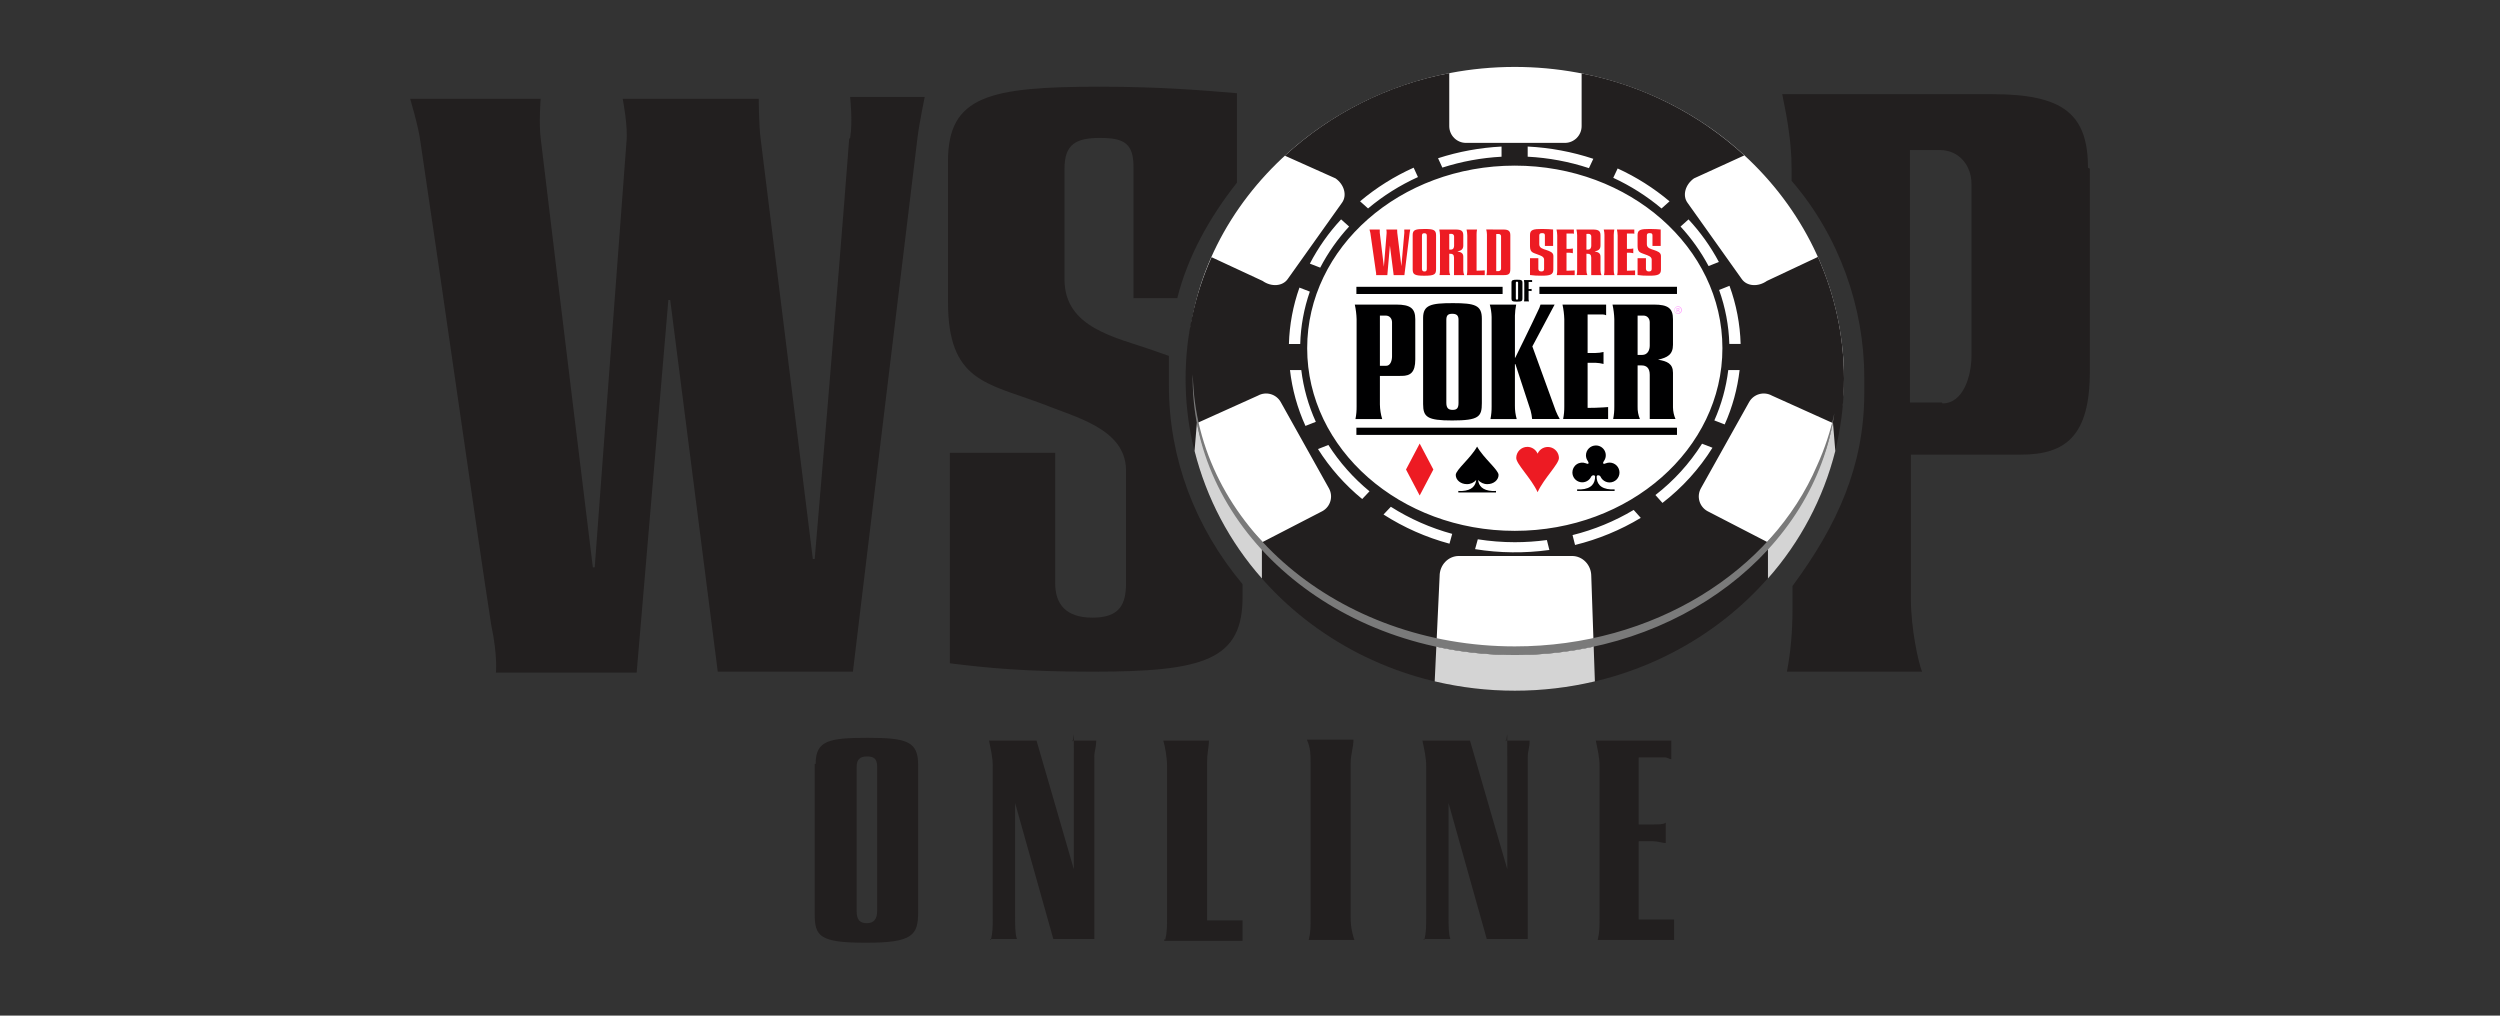 <?xml version="1.0" encoding="utf-8"?>
<svg xmlns="http://www.w3.org/2000/svg" height="780px" version="1.1" viewBox="0 0 1920 780" width="1920px">
    <rect x="0" y="0" width="1920" height="780" fill="#333333" stroke="none"/>
    <title>wsopOnline_colored_onWhite_1920_780</title>
    <g fill="none" fill-rule="evenodd" id="wsopOnline_colored_onWhite_1920_780" stroke="none" stroke-width="1">
        <g fill-rule="nonzero" id="wsopOnline_colored_onWhite" transform="translate(315, 51.4)">
            <g id="Group" transform="translate(0, -0)">
                <path d="M1288.568,77.424 C1288.568,35.931 1269.24,20.908 1214.834,20.908 L1053.762,20.908 C1058.058,41.654 1060.921,59.539 1060.921,77.424 L1060.921,87.439 C1097.431,129.647 1116.759,184.733 1116.759,238.387 L1116.759,250.548 C1116.759,306.349 1095.999,352.134 1061.637,398.634 L1061.637,415.804 C1061.637,434.404 1060.205,449.427 1057.342,464.45 L1161.143,464.45 C1158.28,457.296 1152.553,431.542 1152.553,407.934 L1152.553,297.764 L1237.026,297.764 C1271.387,297.764 1290,283.456 1290,234.094 L1290,78.139 L1290,78.139 L1288.568,77.424 Z M1176.176,257.702 L1151.837,257.702 L1151.837,63.831 L1174.745,63.831 C1189.778,63.831 1199.084,75.993 1199.084,89.586 L1199.084,221.933 C1199.084,237.671 1192.642,258.418 1176.892,258.418 L1176.892,258.418 L1176.176,257.702 Z M337.175,55.247 C327.869,177.579 310.688,377.888 310.688,377.888 L309.256,377.888 C309.256,377.888 284.201,176.148 269.168,55.247 C267.736,43.801 267.736,24.485 267.736,24.485 L163.219,24.485 C163.219,24.485 167.514,45.947 166.082,58.108 C156.776,181.156 141.743,384.327 141.743,384.327 L140.311,384.327 C140.311,384.327 115.255,180.44 100.222,54.531 C98.79,43.085 100.222,24.485 100.222,24.485 L0,24.485 C0,24.485 6.443,45.947 7.875,57.393 C26.487,181.871 50.827,354.996 62.281,428.681 C67.292,452.289 65.86,465.166 65.86,465.166 L173.957,465.166 L198.296,179.009 L199.728,179.009 L236.238,464.45 L340.039,464.45 C340.039,464.45 370.105,214.779 389.434,55.962 C390.866,43.801 395.161,23.054 395.161,23.054 L337.891,23.054 C337.891,23.054 340.039,42.37 337.891,54.531 L337.891,54.531 L337.175,55.247 Z M582.719,244.11 L582.719,221.933 C578.424,220.502 574.845,219.071 570.549,217.641 C541.915,207.625 502.542,200.471 502.542,163.271 L502.542,78.139 C502.542,59.539 511.132,54.531 529.745,54.531 C548.357,54.531 555.516,58.824 555.516,76.709 L555.516,177.579 L589.162,177.579 C597.037,146.101 613.502,116.055 634.978,88.87 L634.978,20.193 C609.922,18.046 576.276,15.185 529.745,15.185 C444.556,15.185 413.058,22.339 413.058,72.416 L413.058,180.44 C413.058,241.248 442.408,242.679 484.645,258.418 C511.132,269.149 549.073,277.733 549.789,309.211 L549.789,396.488 C549.789,412.942 544.778,422.958 524.018,422.958 C503.257,422.958 495.383,412.227 495.383,396.488 L495.383,296.333 L414.489,296.333 L414.489,458.012 C443.124,461.589 472.475,464.45 524.018,464.45 C609.206,464.45 639.989,455.866 639.273,405.788 L639.273,397.204 C602.764,353.565 582.719,300.626 582.719,244.825 L582.719,244.825 L582.719,244.11 Z" fill="#221F1F" id="Combined-Shape"/>
                <g id="Group-33" transform="translate(595.534, 0)">
                    <path d="M505.085,223.401 C514.18,345.93 402.38,451.65 252.813,451.65 C103.245,451.65 -3.356,344.32 1.842,221.57 C6.877,102.674 117.336,0 252.813,0 C382.927,0 495.547,94.694 505.085,223.401 Z" fill="#FFFFFF" id="WSOP_02"/>
                    <path d="M485.603,145.93 L446.437,164.358 C439.685,169.119 431.121,168.512 427.205,162.999 L385.387,104.207 C381.471,98.694 383.728,90.367 390.431,85.605 L429.125,67.929 C394.104,35.778 350.84,13.973 304.151,4.944 L304.151,45.472 C304.151,52.579 298.386,58.339 291.275,58.339 L215.372,58.339 C208.262,58.339 202.497,52.579 202.497,45.472 L202.497,4.761 C155.306,13.689 111.565,35.66 76.24,68.18 L115.156,85.596 C121.907,90.357 124.116,98.684 120.19,104.197 L78.372,162.989 C74.456,168.502 65.834,169.11 59.14,164.348 L19.945,146.132 C6.778,175.509 -0.019,207.337 3.9232106e-05,239.525 C3.9232106e-05,371.818 113.198,479.06 252.822,479.06 C392.446,479.06 505.654,371.818 505.654,239.525 C505.673,207.261 498.839,175.359 485.603,145.93 L485.603,145.93 Z M417.715,168.098 C422.953,182.418 425.842,197.49 426.27,212.732 L417.59,212.732 C417.169,198.59 414.516,184.603 409.729,171.288 L417.715,168.098 Z M425.489,232.788 C423.826,247.218 419.962,261.309 414.031,274.569 L406.084,271.485 C411.551,259.202 415.153,246.173 416.77,232.827 L425.489,232.788 Z M386.245,117.103 C395.404,126.944 403.243,137.933 409.565,149.795 L401.647,152.927 C395.784,141.948 388.551,131.756 380.121,122.596 L386.245,117.103 Z M331.821,77.982 C346.184,84.559 359.589,93.05 371.672,103.224 L365.528,108.708 C354.264,99.254 341.794,91.337 328.445,85.162 L331.821,77.982 Z M262.727,61.144 C279.88,61.993 296.838,65.161 313.139,70.56 L309.773,77.731 C294.552,72.724 278.731,69.768 262.727,68.941 L262.727,61.144 Z M412.276,216.047 C412.276,293.499 340.906,356.291 252.822,356.291 C164.739,356.291 93.379,293.499 93.379,216.047 C93.379,138.595 164.768,75.803 252.813,75.803 C340.858,75.803 412.276,138.595 412.276,216.047 Z M279.374,370.979 C260.431,373.592 241.205,373.378 222.326,370.343 L224.419,362.777 C233.811,364.257 243.304,365.005 252.813,365.013 C261.061,365.01 269.299,364.456 277.474,363.355 L279.374,370.979 Z M99.985,272.565 L92.057,275.707 C85.874,262.123 81.865,247.654 80.175,232.827 L88.855,232.827 C90.524,246.565 94.29,259.967 100.024,272.565 L99.985,272.565 Z M242.657,61.163 L242.657,68.96 C227.206,69.785 211.926,72.594 197.192,77.317 L193.894,70.117 C209.686,65.011 226.08,62 242.657,61.163 L242.657,61.163 Z M175.145,77.374 L178.453,84.593 C164.642,90.843 151.75,98.95 140.135,108.689 L134.001,103.204 C146.449,92.727 160.297,84.033 175.145,77.374 L175.145,77.374 Z M119.419,117.083 L125.572,122.577 C116.822,132.082 109.364,142.698 103.39,154.151 L95.443,151.067 C101.87,138.714 109.935,127.283 119.419,117.083 L119.419,117.083 Z M87.438,169.476 L95.414,172.56 C90.915,185.509 88.427,199.069 88.036,212.77 L79.355,212.77 C79.772,198.006 82.499,183.397 87.438,169.476 L87.438,169.476 Z M105.145,341.12 L59.102,364.897 C33.525,339.723 15.759,308.804 8.796,273.519 L55.553,252.44 C61.762,248.983 69.6,251.198 73.077,257.394 L110.073,323.608 C113.55,329.804 111.343,337.643 105.145,341.12 L105.145,341.12 Z M135.631,331.858 C122.335,320.961 110.873,308.004 101.683,293.479 L109.649,290.318 C118.254,303.763 128.915,315.777 141.244,325.921 L135.631,331.858 Z M157.631,337.795 C172.207,347.051 188.092,354.065 204.754,358.604 L202.661,366.15 C184.728,361.316 167.645,353.759 152.008,343.742 L157.631,337.795 Z M252.813,451.65 C232.561,451.659 212.365,449.524 192.563,445.279 L195.1,391.017 C195.1,382.497 201.706,375.596 209.846,375.596 L296.801,375.596 C304.951,375.596 311.558,382.497 311.558,391.017 L313.419,445.212 C293.503,449.505 273.186,451.663 252.813,451.65 L252.813,451.65 Z M299.106,367.143 L297.178,359.548 C313.693,355.448 329.513,348.937 344.127,340.224 L349.576,346.325 C333.894,355.757 316.88,362.775 299.106,367.143 L299.106,367.143 Z M366.232,334.846 L360.832,328.784 C374.978,317.832 387.098,304.491 396.642,289.364 L404.647,292.467 C394.466,308.767 381.453,323.118 366.223,334.846 L366.232,334.846 Z M400.721,341.12 C397.74,339.455 395.542,336.675 394.612,333.39 C393.683,330.106 394.097,326.587 395.764,323.608 L432.79,257.394 C436.266,251.198 444.104,248.983 450.314,252.44 L497.07,273.519 C490.097,308.804 472.342,339.723 446.764,364.897 L400.721,341.12 Z" fill="#221F1F" id="WSOP_03"/>
                    <path d="M154.94,159.896 L146.366,159.896 C146.405,158.925 146.321,157.953 146.115,157.004 L141.9,127.502 C141.726,126.624 141.507,125.756 141.244,124.9 L149.124,124.9 C149.082,125.702 149.082,126.507 149.124,127.309 L152.287,153.477 L154.39,127.55 C154.421,126.662 154.353,125.773 154.187,124.9 L162.472,124.9 C162.472,124.9 162.472,126.452 162.569,127.358 L165.732,153.024 L167.989,127.406 C168.036,126.57 168.02,125.733 167.941,124.9 L172.502,124.9 C172.502,124.9 172.155,126.548 172.049,127.502 L168.037,159.896 L159.81,159.896 L156.917,137.179" fill="#ED1B23" id="WSOP_w2"/>
                    <path d="M181.53,129.574 L181.53,154.893 C181.53,156.445 182.079,157.101 183.459,157.101 C184.838,157.101 185.262,156.493 185.262,154.942 L185.262,129.526 C185.262,128.177 184.606,127.724 183.333,127.724 C182.06,127.724 181.53,128.177 181.53,129.574 L181.53,129.574 Z M174.402,129.025 C174.402,125.015 176.765,124.466 183.536,124.466 C190.306,124.466 192.361,125.112 192.361,129.227 L192.361,155.096 C192.361,159.202 191.464,160.358 183.285,160.358 C175.656,160.358 174.402,159.308 174.402,155.346" fill="#ED1B23" id="WSOP_o-2"/>
                    <path d="M202.497,128.244 L202.497,140.273 L203.857,140.273 C205.66,140.273 206.21,138.673 206.21,137.381 L206.21,130.259 C206.245,129.726 206.057,129.203 205.691,128.814 C205.326,128.425 204.815,128.205 204.281,128.206 L202.497,128.244 Z M202.497,143.482 L202.497,156.069 C202.453,157.374 202.693,158.673 203.201,159.876 L195.022,159.876 C195.277,158.607 195.396,157.315 195.379,156.021 L195.379,129.343 C195.334,127.842 195.15,126.348 194.83,124.881 L207.483,124.881 C211.794,124.881 213.27,126.037 213.27,129.343 L213.27,137.169 C213.27,140.176 211.563,141.082 208.698,141.728 C211.457,142.181 213.27,142.933 213.27,145.737 L213.27,156.339 C213.283,157.563 213.539,158.771 214.022,159.896 L206.143,159.896 L206.143,146.402 C206.143,144.292 205.091,143.511 203.683,143.511" fill="#ED1B23" id="WSOP_r"/>
                    <path d="M215.99,159.896 C216.243,158.627 216.363,157.334 216.347,156.04 L216.347,129.362 C216.311,127.86 216.124,126.365 215.787,124.9 L223.821,124.9 C223.575,126.121 223.459,127.365 223.474,128.61 L223.474,156.484 C225.326,156.484 226.483,156.436 228.296,156.33 C228.798,156.33 229.261,156.233 229.752,156.233 L229.752,159.896" fill="#ED1B23" id="WSOP_l"/>
                    <path d="M238.568,128.341 L238.568,156.821 L240.419,156.821 C240.947,156.789 241.439,156.548 241.789,156.152 C242.138,155.756 242.315,155.237 242.281,154.71 L242.281,130.114 C242.308,129.637 242.134,129.17 241.8,128.827 C241.466,128.484 241.004,128.297 240.525,128.312 L238.568,128.341 Z M244.181,124.881 C247.846,124.881 249.398,125.989 249.398,129.198 L249.398,155.221 C249.398,158.932 248.299,159.886 244.441,159.886 L231.093,159.886 C231.344,158.617 231.46,157.324 231.44,156.031 L231.44,128.697 C231.411,127.395 231.226,126.101 230.891,124.842" fill="#ED1B23" id="WSOP_d"/>
                    <path d="M282.421,155.636 C282.421,159.635 279.952,160.339 273.182,160.339 C270.28,160.382 267.379,160.215 264.502,159.838 L264.502,146.904 L270.915,146.904 L270.915,154.922 C270.915,156.185 271.523,157.081 273.23,157.081 C274.937,157.081 275.333,156.281 275.333,154.98 L275.333,148.012 C275.333,145.506 272.324,144.802 270.173,143.954 C266.855,142.643 264.502,142.547 264.502,137.68 L264.502,129.006 C264.502,124.996 267.058,124.447 273.828,124.447 C277.541,124.447 280.251,124.697 282.257,124.852 L282.257,137.477 L275.94,137.477 L275.94,129.41 C275.94,128.013 275.333,127.656 273.828,127.656 C272.324,127.656 271.629,128.013 271.629,129.507 L271.629,136.253 C271.629,139.212 274.735,139.81 277.04,140.61 C279.653,141.516 282.47,142.412 282.47,145.169" fill="#ED1B23" id="WSOP_s2"/>
                    <path d="M285.074,159.896 C285.324,158.626 285.44,157.334 285.421,156.04 L285.421,129.362 C285.377,127.861 285.193,126.367 284.871,124.9 L298.209,124.9 L298.209,128.186 C297.854,128.008 297.459,127.922 297.062,127.936 L292.548,127.936 L292.548,139.714 L295.007,139.714 C295.817,139.706 296.623,139.606 297.409,139.415 L297.409,143.077 C296.639,142.876 295.851,142.756 295.056,142.721 L292.548,142.721 L292.548,156.513 C294.4,156.513 295.557,156.464 297.37,156.358 C297.872,156.358 298.335,156.262 298.827,156.262 L298.827,159.925" fill="#ED1B23" id="WSOP_e"/>
                    <path d="M307.844,128.244 L307.844,140.273 L309.195,140.273 C311.008,140.273 311.558,138.673 311.558,137.381 L311.558,130.259 C311.592,129.726 311.404,129.203 311.039,128.814 C310.673,128.425 310.163,128.205 309.629,128.206 L307.844,128.244 Z M307.844,143.482 L307.844,156.069 C307.8,157.374 308.041,158.673 308.548,159.876 L300.37,159.876 C300.621,158.607 300.737,157.315 300.717,156.021 L300.717,129.343 C300.672,127.842 300.488,126.348 300.167,124.881 L312.86,124.881 C317.171,124.881 318.646,126.037 318.646,129.343 L318.646,137.169 C318.646,140.176 316.949,141.082 314.084,141.728 C316.843,142.181 318.646,142.933 318.646,145.737 L318.646,156.339 C318.664,157.562 318.92,158.77 319.399,159.896 L311.529,159.896 L311.529,146.402 C311.529,144.292 310.477,143.511 309.069,143.511" fill="#ED1B23" id="WSOP_r2"/>
                    <path d="M328.821,155.983 C328.81,157.307 328.995,158.626 329.371,159.896 L321.337,159.896 C321.595,158.627 321.715,157.335 321.694,156.04 L321.694,128.957 C321.686,127.587 321.501,126.223 321.144,124.9 L329.265,124.9 C329.014,126.239 328.865,127.596 328.821,128.957" fill="#ED1B23" id="WSOP_i"/>
                    <path d="M331.474,159.896 C331.724,158.626 331.84,157.334 331.821,156.04 L331.821,129.362 C331.781,127.861 331.597,126.366 331.271,124.9 L344.619,124.9 L344.619,128.186 C344.258,128.014 343.862,127.928 343.462,127.936 L338.948,127.936 L338.948,139.714 L341.407,139.714 C342.22,139.705 343.029,139.604 343.819,139.415 L343.819,143.077 C343.045,142.877 342.254,142.757 341.456,142.721 L338.948,142.721 L338.948,156.513 C340.8,156.513 341.957,156.464 343.77,156.358 C344.262,156.358 344.735,156.262 345.217,156.262 L345.217,159.925" fill="#ED1B23" id="WSOP_e2"/>
                    <path d="M365.085,155.636 C365.085,159.635 362.625,160.339 355.855,160.339 C352.937,160.384 350.02,160.217 347.127,159.838 L347.127,146.904 L353.55,146.904 L353.55,154.922 C353.55,156.185 354.148,157.081 355.855,157.081 C357.562,157.081 357.967,156.281 357.967,154.98 L357.967,148.012 C357.967,145.506 354.948,144.802 352.798,143.954 C349.48,142.643 347.127,142.547 347.127,137.68 L347.127,129.006 C347.127,124.996 349.682,124.447 356.453,124.447 C360.166,124.447 362.876,124.697 364.882,124.852 L364.882,137.477 L358.565,137.477 L358.565,129.41 C358.565,128.003 357.967,127.656 356.453,127.656 C354.939,127.656 354.254,128.003 354.254,129.507 L354.254,136.253 C354.254,139.212 357.359,139.81 359.674,140.61 C362.278,141.516 365.085,142.412 365.085,145.169" fill="#ED1B23" id="WSOP_s3"/>
                    <path d="M253.623,165.823 L253.623,177.697 C253.623,178.43 253.883,178.728 254.52,178.728 C255.156,178.728 255.368,178.449 255.368,177.716 L255.368,165.775 C255.368,165.139 255.06,164.927 254.471,164.927 C253.883,164.927 253.623,165.139 253.623,165.794 L253.623,165.823 Z M250.286,165.563 C250.286,163.683 251.395,163.423 254.568,163.423 C257.741,163.423 258.705,163.732 258.705,165.659 L258.705,177.784 C258.705,179.712 258.281,180.261 254.452,180.261 C250.874,180.261 250.286,179.76 250.286,177.909" fill="#000001" id="WSOP_o2"/>
                    <path d="M259.95,180.049 C260.072,179.453 260.127,178.845 260.114,178.237 L260.114,165.775 C260.092,165.072 260.008,164.372 259.863,163.683 L266.122,163.683 L266.122,165.216 C265.944,165.177 265.764,165.151 265.582,165.139 C264.781,165.071 263.46,165.139 263.46,165.139 L263.46,170.594 L264.56,170.594 C264.956,170.591 265.351,170.542 265.736,170.449 L265.736,172.165 C265.376,172.076 265.008,172.021 264.637,172.001 L263.422,172.001 L263.422,178.189 C263.407,178.831 263.518,179.469 263.75,180.068" fill="#000001" id="WSOP_f"/>
                    <path d="M149.23,190.969 L149.23,229.521 L154.139,229.521 C157.293,229.521 158.547,225.492 158.547,222.341 L158.547,196.135 C158.547,193.369 156.791,190.969 153.725,190.969 L149.23,190.969 Z M149.23,237.309 L149.23,259.264 C149.291,263.061 149.886,266.831 150.995,270.464 L130.452,270.464 C131.092,267.276 131.389,264.028 131.34,260.777 L131.34,193.725 C131.23,189.954 130.765,186.201 129.951,182.516 L161.778,182.516 C172.618,182.516 176.399,185.408 176.399,193.725 L176.399,224.692 C176.399,234.514 172.734,237.289 165.935,237.289" fill="#000001" id="WSOP_p2"/>
                    <path d="M200.25,194.246 L200.25,257.857 C200.25,261.76 201.639,263.399 205.072,263.399 C208.506,263.399 209.605,261.886 209.605,257.982 L209.605,194.12 C209.605,190.718 207.965,189.591 204.783,189.591 C201.6,189.591 200.25,190.718 200.25,194.246 Z M182.407,192.858 C182.407,182.796 188.329,181.408 205.342,181.408 C222.355,181.408 227.525,183.046 227.525,193.369 L227.525,258.3 C227.525,268.623 225.258,271.524 204.715,271.524 C185.571,271.524 182.417,268.873 182.417,258.927" fill="#000001" id="WSOP_o3"/>
                    <path d="M289.954,270.415 C290.589,267.227 290.886,263.98 290.841,260.729 L290.841,193.725 C290.729,189.961 290.267,186.215 289.462,182.535 L322.967,182.535 L322.967,190.718 C322.068,190.278 321.075,190.063 320.074,190.092 L308.751,190.092 L308.751,219.681 L314.923,219.681 C316.962,219.667 318.992,219.411 320.971,218.919 L320.971,228.114 C319.037,227.613 317.055,227.319 315.059,227.237 L308.751,227.237 L308.751,261.857 C313.419,261.857 316.312,261.732 320.855,261.481 C322.109,261.481 323.247,261.221 324.501,261.221 L324.501,270.415" fill="#000001" id="WSOP_e2-2"/>
                    <path d="M253.295,228.239 L252.919,228.239 L252.919,260.228 C252.885,263.676 253.35,267.11 254.298,270.425 L234.141,270.425 C234.78,267.237 235.078,263.99 235.028,260.739 L235.028,191.981 C234.944,188.788 234.478,185.617 233.639,182.535 L253.893,182.535 C253.326,185.313 253.003,188.135 252.928,190.969 L252.928,223.333 L253.179,223.333 C253.179,223.333 265.273,198.901 271.697,185.061 C272.042,184.238 272.335,183.395 272.574,182.535 L283.415,182.535 L266.315,214.64 L284.331,264.247 C285.188,266.375 286.2,268.436 287.359,270.415 L266.141,270.415 C265.935,268.249 265.554,266.102 265.003,263.996" fill="#000001" id="WSOP_k"/>
                    <path d="M347.146,190.969 L347.146,221.194 L350.55,221.194 C355.083,221.194 356.472,217.165 356.472,214.013 L356.472,196.135 C356.472,193.369 354.707,190.969 351.65,190.969 L347.146,190.969 Z M347.146,229.251 L347.146,260.845 C347.042,264.125 347.643,267.388 348.911,270.415 L328.378,270.415 C329.009,267.226 329.303,263.98 329.255,260.729 L329.255,193.725 C329.145,189.954 328.683,186.202 327.876,182.516 L359.703,182.516 C370.534,182.516 374.315,185.408 374.315,193.725 L374.315,213.387 C374.315,220.943 370.032,223.208 362.847,224.847 C369.782,225.974 374.315,227.863 374.315,234.918 L374.315,261.481 C374.366,264.557 375.022,267.592 376.244,270.415 L356.472,270.415 L356.472,236.432 C356.472,231.14 353.83,229.251 350.3,229.251" fill="#000001" id="WSOP_r3"/>
                    <polyline fill="#000001" id="WSOP_04" points="271.735 168.849 271.735 174.362 377.391 174.362 377.391 168.849"/>
                    <polygon fill="#000001" id="WSOP_05" points="131.176 174.382 243.467 174.382 243.467 168.869 131.176 168.869"/>
                    <path d="M377.603,186.67 L377.98,186.67 C378.414,186.67 378.78,186.506 378.78,186.111 C378.78,185.716 378.568,185.533 377.98,185.533 C377.854,185.525 377.729,185.525 377.603,185.533 L377.603,186.67 Z M377.603,188.482 L377.083,188.482 L377.083,185.205 C377.401,185.153 377.724,185.127 378.047,185.128 C378.405,185.105 378.762,185.193 379.069,185.379 C379.274,185.54 379.386,185.793 379.368,186.053 C379.368,186.439 379.099,186.772 378.722,186.853 L378.722,186.853 C379.012,186.911 379.204,187.171 379.272,187.653 C379.296,187.933 379.367,188.207 379.484,188.463 L378.934,188.463 C378.812,188.198 378.737,187.915 378.713,187.624 C378.704,187.452 378.622,187.291 378.488,187.183 C378.353,187.074 378.179,187.028 378.008,187.056 L377.642,187.056 M378.192,184.28 C377.175,184.229 376.23,184.801 375.805,185.725 C375.38,186.649 375.561,187.738 376.262,188.476 C376.963,189.213 378.042,189.45 378.987,189.073 C379.933,188.697 380.553,187.783 380.555,186.767 C380.575,186.123 380.337,185.497 379.893,185.03 C379.449,184.563 378.836,184.293 378.192,184.28 L378.192,184.28 M378.192,183.817 C379.39,183.798 380.48,184.507 380.948,185.61 C381.416,186.712 381.167,187.988 380.32,188.835 C379.472,189.682 378.195,189.93 377.092,189.463 C375.988,188.996 375.279,187.906 375.298,186.709 C375.298,185.112 376.594,183.817 378.192,183.817 L378.192,183.817" fill="#FF00FF" id="WSOP_06" opacity="0.35"/>
                    <polygon fill="#000001" id="WSOP_07" points="131.176 282.598 377.391 282.598 377.391 277.066 131.176 277.066"/>
                    <polygon fill="#ED1B23" id="WSOP_08" points="179.784 289.248 169.281 309.189 179.784 329.14 190.287 309.189"/>
                    <path d="M262.457,291.793 C257.752,291.798 253.941,295.611 253.941,300.313 C253.941,305.016 265.447,315.869 270.337,326.596 C275.255,315.869 286.732,305.016 286.732,300.313 C286.68,296.285 283.822,292.84 279.87,292.044 C275.919,291.247 271.948,293.315 270.337,297.007 C268.988,293.852 265.89,291.802 262.457,291.793 L262.457,291.793 Z" fill="#ED1B23" id="WSOP_09"/>
                    <path d="M315.097,290.723 C310.904,290.723 307.499,294.108 307.478,298.298 C307.482,299.93 308.017,301.517 309.002,302.819 C309.33,303.407 309.696,304.235 309.368,304.611 C309.04,304.987 308.066,304.708 307.642,304.515 L307.43,304.399 L307.353,304.399 C305.025,303.489 302.398,303.79 300.337,305.203 C298.276,306.616 297.05,308.957 297.062,311.454 C297.065,315.048 299.594,318.145 303.116,318.868 C306.638,319.592 310.185,317.743 311.606,314.442 L311.828,314.298 C311.828,314.298 312.136,313.604 313.486,313.604 C313.978,313.604 314.297,313.97 314.499,314.49 C314.499,319.492 312.117,324.003 303.446,324.485 C302.53,324.532 301.612,324.516 300.698,324.437 L300.698,325.613 L329.487,325.613 L329.487,324.437 C328.576,324.516 327.661,324.532 326.748,324.485 C318.068,324.003 315.656,319.492 315.676,314.49 C315.878,313.97 316.197,313.604 316.688,313.604 C318.039,313.604 318.357,314.298 318.357,314.298 L318.569,314.442 C320.186,318.305 324.617,320.142 328.495,318.557 C332.373,316.972 334.246,312.559 332.691,308.671 C331.136,304.783 326.735,302.876 322.832,304.399 L322.755,304.399 L322.533,304.515 C322.109,304.708 321.202,305.064 320.807,304.611 C320.411,304.158 320.807,303.407 321.183,302.819 C322.917,300.525 323.196,297.447 321.904,294.879 C320.613,292.311 317.973,290.7 315.097,290.723 L315.097,290.723 Z" fill="#000001" id="WSOP_10"/>
                    <path d="M223.879,291.571 C218.96,300.467 207.483,309.459 207.483,313.363 C207.483,317.266 211.293,320.418 215.999,320.418 C218.766,320.48 221.412,319.286 223.194,317.17 C222.741,321.555 220.021,325.266 212.209,325.699 C211.293,325.746 210.374,325.73 209.46,325.651 L209.46,326.817 L238.394,326.817 L238.394,325.651 C237.477,325.73 236.555,325.746 235.636,325.699 C227.824,325.266 225.094,321.555 224.641,317.17 C226.424,319.285 229.069,320.479 231.836,320.418 C236.542,320.418 240.361,317.256 240.361,313.363 C240.361,309.469 228.807,300.467 223.879,291.571 Z" fill="#000001" id="WSOP_11"/>
                    <path d="M313.419,445.212 C273.592,453.773 232.4,453.796 192.563,445.279 L195.1,391.017 L191.319,471.89 C231.765,481.464 273.889,481.464 314.335,471.89 L313.419,445.212 Z" fill="#D4D4D4" id="WSOP_12"/>
                    <path d="M8.806,273.519 L55.562,252.44 L8.651,273.596 L6.877,294.925 C16.041,331.227 33.778,364.806 58.6,392.848 L58.6,365.158 L59.102,364.897 C33.525,339.723 15.759,308.804 8.806,273.519 Z" fill="#D4D4D4" id="WSOP_13"/>
                    <path d="M497.061,273.519 L450.304,252.44 L497.215,273.596 L498.98,294.954 C489.811,331.246 472.075,364.814 447.256,392.848 L447.256,365.158 L446.755,364.897 C472.332,339.723 490.068,308.804 497.061,273.519 Z" fill="#D4D4D4" id="WSOP_14"/>
                    <path d="M484.995,306.076 C450.275,387.171 359.443,445.028 252.822,445.028 C117.509,445.028 7.629,351.838 5.565,236.22 C5.565,237.328 5.459,238.427 5.459,239.535 C5.459,356.676 116.207,451.65 252.822,451.65 C378.973,451.65 483.057,370.69 498.266,266.04 C495.274,279.817 490.825,293.238 484.995,306.076 L484.995,306.076 Z" fill="#7A7A7A" id="WSOP_15"/>
                </g>
                <path d="M311.404,535.274 C311.404,517.389 321.426,515.243 351.493,515.243 C381.559,515.243 390.15,518.105 390.15,535.989 L390.15,649.021 C390.15,666.906 385.855,672.629 350.061,672.629 C314.267,672.629 310.688,667.621 310.688,650.452 L310.688,535.274 L310.688,535.274 L311.404,535.274 Z M342.902,537.42 L342.902,648.306 C342.902,655.46 345.766,657.606 350.777,657.606 C355.788,657.606 358.651,654.744 358.651,648.306 L358.651,537.42 C358.651,530.982 355.788,529.551 350.777,529.551 C345.766,529.551 342.902,531.697 342.902,537.42 Z M445.988,670.483 C447.42,664.76 447.42,660.467 447.42,653.313 L447.42,536.705 C447.42,530.266 445.988,524.543 444.556,517.389 L481.065,517.389 L509.7,616.113 L509.7,530.266 C509.7,497.358 509.7,521.682 508.269,517.389 L526.881,517.389 C526.881,523.112 525.45,525.259 525.45,529.551 L525.45,669.767 L493.951,669.767 L464.6,565.32 C464.6,598.944 464.6,619.69 464.6,652.598 C464.6,659.037 464.6,666.19 466.032,669.767 L445.272,669.767 L445.988,670.483 Z M579.856,670.483 C581.287,664.76 581.287,660.467 581.287,653.313 L581.287,536.705 C581.287,530.266 579.856,522.397 578.424,517.389 L613.502,517.389 C613.502,521.682 612.07,526.689 612.07,533.843 L612.07,655.46 L639.273,655.46 L639.273,671.198 L579.14,671.198 L579.14,669.767 L579.856,670.483 Z M722.314,653.313 C722.314,661.183 723.746,666.19 725.178,670.483 L690.1,670.483 C691.532,664.76 691.532,660.467 691.532,653.313 L691.532,534.559 C691.532,528.12 691.532,523.112 688.668,516.674 L724.462,516.674 C724.462,522.397 722.314,528.12 722.314,534.559 L722.314,652.598 L722.314,652.598 L722.314,653.313 Z M778.868,670.483 C780.3,664.76 780.3,660.467 780.3,653.313 L780.3,536.705 C780.3,530.266 778.868,524.543 777.436,517.389 L813.946,517.389 L842.58,616.113 L842.58,530.266 C842.58,497.358 842.58,521.682 841.149,517.389 L859.761,517.389 C859.761,523.112 858.33,525.259 858.33,529.551 L858.33,669.767 L826.831,669.767 L797.481,565.32 C797.481,598.944 797.481,619.69 797.481,652.598 C797.481,659.037 797.481,666.19 798.912,669.767 L778.152,669.767 L778.868,670.483 Z M912.02,670.483 C913.452,664.76 913.452,660.467 913.452,653.313 L913.452,536.705 C913.452,530.266 912.02,524.543 910.588,517.389 L968.574,517.389 L968.574,531.697 C967.142,531.697 965.71,530.266 963.563,530.266 L943.518,530.266 L943.518,581.774 L954.256,581.774 C958.552,581.774 962.847,581.774 964.279,580.344 L964.279,596.082 C962.131,596.082 957.836,594.651 954.256,594.651 L943.518,594.651 L943.518,654.744 L970.721,654.744 L970.721,670.483 L910.588,670.483 L910.588,670.483 L912.02,670.483 Z" fill="#221F1F" id="Combined-Shape"/>
            </g>
        </g>
    </g>
</svg>